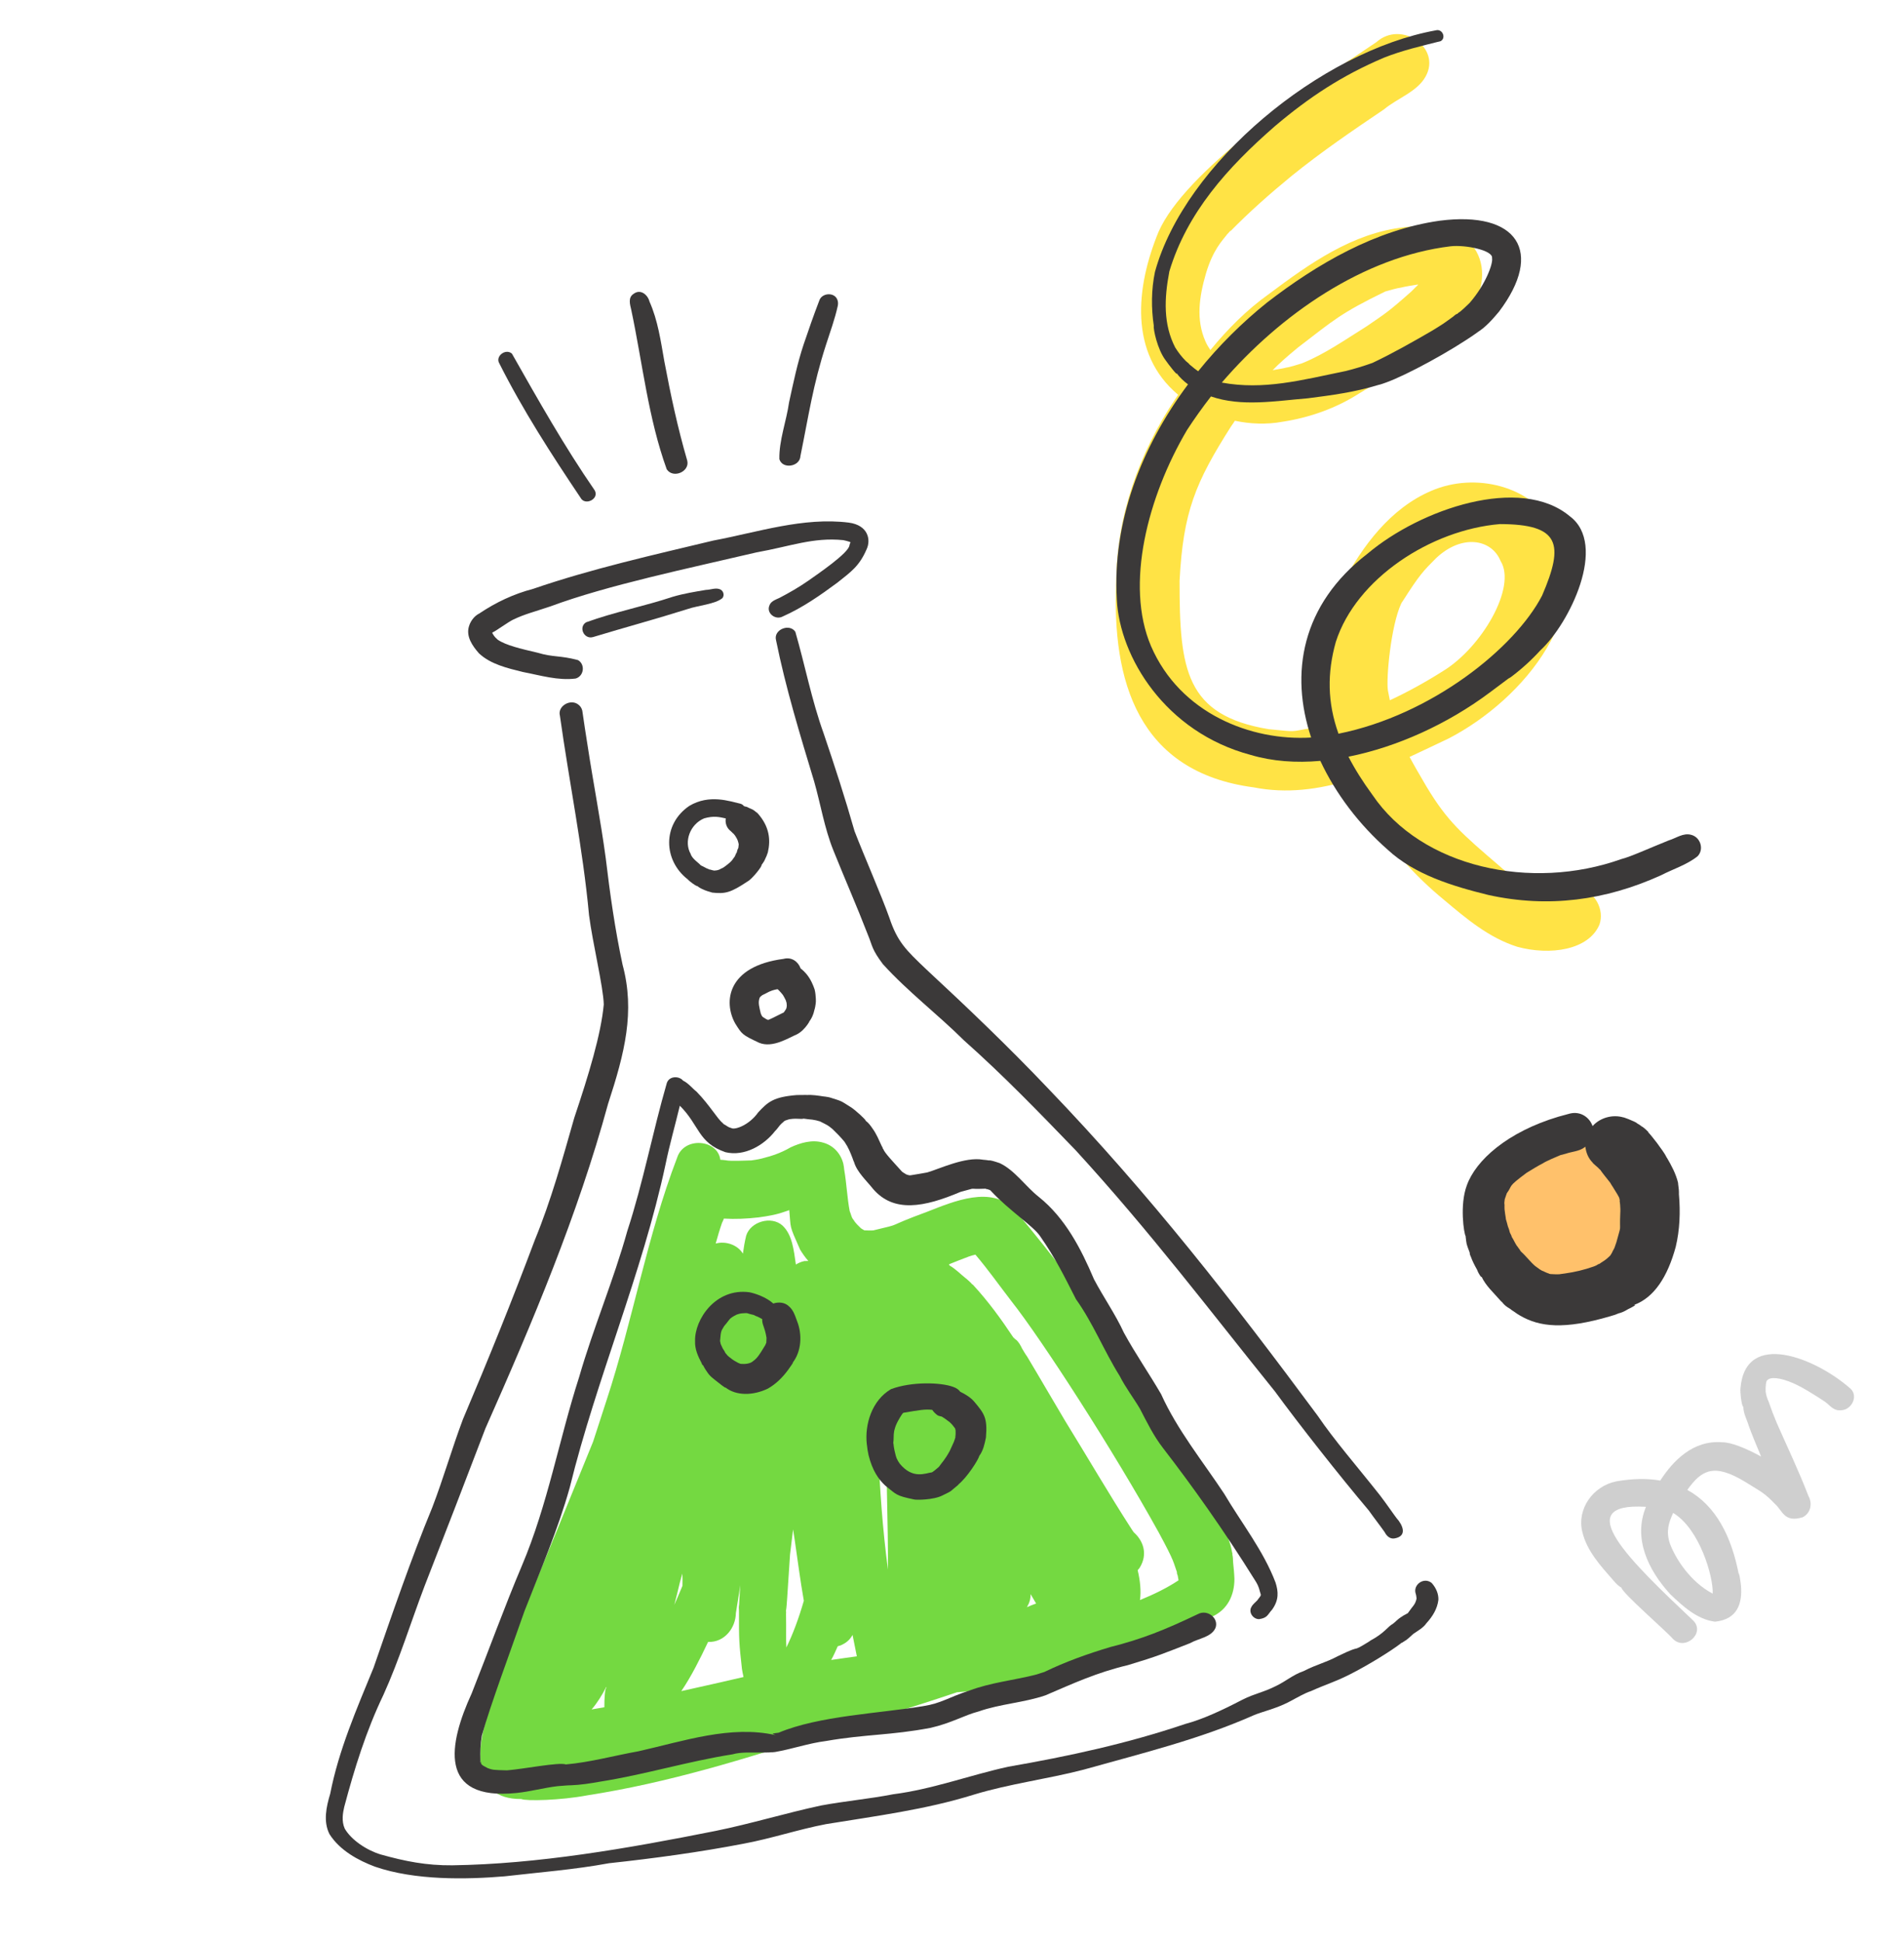 <svg width="255" height="260" viewBox="0 0 255 260" fill="none" xmlns="http://www.w3.org/2000/svg">
<g clip-path="url(#clip0_142_411)">
<path d="M247.849 185.929C243.196 181.805 233.781 178.001 233.101 185.831C233.028 186.278 233.239 188.28 233.486 188.36C233.476 189.225 233.985 190.11 234.221 190.921C234.528 191.796 235.206 193.453 235.863 195.006C233.877 193.907 231.838 193.089 230.696 193.097C226.732 192.756 224.043 195.611 222.358 198.219C220.634 197.924 218.722 197.941 216.517 198.318C213.309 198.943 211.19 202.05 211.906 205.045C212.505 207.635 214.377 209.649 216.097 211.615C216.405 211.979 216.741 212.336 217.164 212.566C217.19 213.207 223.267 218.473 224.044 219.407C225.668 221.071 228.399 218.665 226.802 216.995C218.389 209.036 210.036 201.091 220.444 201.739C218.705 205.921 220.697 210.172 223.705 213.445C225.334 215 227.276 216.81 229.688 217.115C232.707 216.801 233.38 214.659 233.16 212.228C233.129 211.83 232.792 209.776 232.904 210.937C231.92 205.683 229.78 201.545 225.979 199.471C227.904 196.783 229.558 195.854 233.751 198.408C236.002 199.799 236.342 199.913 237.751 201.382C238.747 202.268 238.961 203.891 241.425 203.134C242.536 202.593 242.755 201.251 242.196 200.269C240.926 196.965 239.394 193.771 237.966 190.528C237.354 189.046 237.471 189.316 236.813 187.494C236.807 187.468 236.78 187.474 236.78 187.474C236.64 187.101 236.534 186.747 236.476 186.355L236.471 186.329C236.452 185.983 236.466 185.657 236.507 185.324C236.517 185.241 236.533 185.184 236.544 185.101C236.57 184.96 236.613 184.897 236.629 184.839C236.7 184.77 236.776 184.726 236.846 184.657C237.505 184.27 239.097 184.62 240.836 185.504C242.41 186.29 245.101 188.123 244.431 187.678C245.046 188.135 245.543 188.835 246.368 188.815C247.958 188.896 248.933 186.957 247.849 185.929ZM229.376 213.357C226.436 211.82 224.413 208.735 223.633 206.616C223.102 204.981 223.503 203.815 224.084 202.555C227.64 204.684 229.491 211.149 229.376 213.357Z" fill="#CFCFCF"/>
<path d="M164.484 31.173C164.441 31.236 164.392 31.274 164.322 31.343C164.3 31.375 164.279 31.407 164.251 31.413C164.349 31.337 164.512 31.167 164.669 30.97C164.62 31.008 164.598 31.04 164.549 31.078C164.533 31.135 164.506 31.141 164.484 31.173Z" fill="#FFE345"/>
<path d="M211.532 118.837C210.464 118.533 209.411 118.684 208.441 119.086C208.196 119.14 207.819 119.25 207.459 119.302C207.257 119.293 206.918 119.313 206.568 119.282C206.147 119.186 205.72 119.065 205.32 118.937C204.487 118.527 203.696 118.055 202.928 117.55C202.356 117.163 201.807 116.745 201.258 116.327C201.186 116.262 201.12 116.223 201.043 116.132C195.759 111.608 193.895 110.024 191.063 105.338C190.1 103.69 189.369 102.449 188.782 101.339C190.573 100.514 192.305 99.675 194.014 98.868C204.155 93.619 214.162 81.393 208.143 70.536C205.168 65.073 197.57 63.16 191.671 65.724C186.181 68.063 182.443 73.17 179.813 78.114C177.942 82.999 177.185 88.394 177.545 93.543C177.646 94.653 177.856 95.738 178.121 96.812C177.259 97.055 176.453 97.287 175.662 97.46C172.606 97.998 173.862 97.991 169.893 97.624C158.787 95.755 157.966 89.684 157.977 77.77C158.46 68.528 160.087 64.613 164.889 57.062C165.062 56.809 165.24 56.581 165.386 56.333C167.455 56.767 169.619 56.857 171.763 56.466C175.442 55.9 178.995 54.633 182.1 52.63C186.3 50.143 190.46 47.476 194.064 44.231C194.874 43.622 195.578 42.793 196.223 42.086C200.411 37.984 199.426 28.958 188.083 30.428C181.155 31.171 175.323 35.337 169.97 39.344C166.954 41.49 164.405 44.072 162.103 46.868C161.849 46.493 161.622 46.112 161.45 45.718C160.15 42.798 160.613 39.704 161.509 36.624C162.441 33.454 163.732 32.173 164.311 31.426C164.219 31.527 164.235 31.47 164.517 31.192C164.631 31.059 164.745 30.927 164.864 30.82C164.821 30.883 164.778 30.946 164.735 31.01C167.327 28.364 170.128 25.889 173.012 23.53C176.944 20.347 181.147 17.483 185.355 14.644C187.141 13.146 189.812 12.289 190.934 10.237C193.085 6.368 187.665 2.655 184.321 5.655C174.094 12.458 158.709 22.984 155.162 31.04C152.124 38.419 151.162 47.308 157.787 52.857C157.679 53.016 157.549 53.206 157.441 53.364C152.464 60.765 149.554 69.247 149.493 77.938C148.917 91.054 152.341 103.371 167.918 105.416C172.312 106.282 176.646 105.706 180.904 104.392C181.68 105.973 182.527 107.485 183.423 108.958C185.997 113.378 189.413 117.208 193.426 120.502C196.373 122.98 199.397 125.549 203.209 126.758C207.589 127.951 212.774 127.215 214.218 123.771C214.898 121.789 213.64 119.452 211.532 118.837ZM173.837 46.524C178.684 42.817 179.497 41.965 185.54 39.019C185.568 39.013 185.595 39.007 185.595 39.007C186.08 38.873 187.1 38.568 187.629 38.505C188.169 38.359 189.359 38.179 189.801 38.108C189.856 38.096 189.888 38.116 189.943 38.104C189.921 38.136 189.872 38.173 189.851 38.205C189.71 38.344 189.471 38.558 189.216 38.83C189.146 38.899 189.075 38.969 189.005 39.038C185.824 41.867 185.431 42.034 183.023 43.695C180.206 45.447 177.461 47.398 174.361 48.646C173.745 48.835 172.677 49.178 172.229 49.223C171.88 49.326 171.105 49.443 170.445 49.561C171.307 48.671 172.36 47.739 173.837 46.524ZM185.88 92.437C185.628 90.768 186.292 83.777 187.647 80.838C187.706 80.717 187.765 80.596 187.857 80.495C190.11 76.955 190.625 76.437 192.312 74.746C195.79 71.447 199.778 72.16 200.969 75.105C203.17 78.609 198.405 86.718 193.259 89.844C190.85 91.371 188.45 92.68 186.141 93.754C186.051 93.343 185.982 92.9 185.88 92.437Z" fill="#FFE345"/>
<path d="M226.506 111.771C225.438 111.467 224.487 112.215 223.495 112.514C220.945 113.533 218.348 114.724 217.126 115.02C205.115 119.305 190.416 116.179 183.809 106.421C182.501 104.634 181.445 102.953 180.597 101.307C187.116 100.007 193.874 96.931 199.499 92.73C200.336 92.114 201.167 91.473 202.004 90.858C202.129 90.777 202.232 90.727 202.357 90.646C203.781 89.578 205.116 88.368 206.314 87.053C210.146 83.543 215.389 72.93 210.23 69.107C203.611 63.583 190.258 68.137 183.166 74.116C174.239 80.984 172.75 90.205 175.6 98.741C167.588 99.236 158.053 95.539 154.145 86.482C150.653 78.276 153.719 66.472 158.97 57.583C159.953 56.073 161.024 54.571 162.182 53.076C166.269 54.495 170.863 53.673 175.133 53.327C178.305 52.926 181.498 52.493 184.551 51.552C184.933 51.468 185.303 51.332 185.674 51.197C188.35 50.231 194.309 47.034 197.869 44.499L197.842 44.505C199.001 43.792 199.911 42.73 200.75 41.737C206.843 33.686 203.235 28.201 192.808 29.551C184.212 30.768 176.383 35.346 169.684 40.512C166.305 43.222 163.187 46.334 160.469 49.707C160.128 49.459 159.82 49.23 159.501 48.95C159.43 48.885 159.364 48.845 159.293 48.78C159.281 48.729 159.171 48.618 158.825 48.344C158.236 47.746 157.833 47.215 157.396 46.529C155.8 43.431 155.906 40.012 156.611 36.327C158.957 28.535 164.316 22.478 170.799 16.848C175.284 13.059 179.672 10.127 185.375 7.713C187.821 6.744 190.406 6.149 192.953 5.508C193.715 5.071 193.181 3.814 192.292 4.063C176.894 6.857 158.684 21.831 154.682 36.401C154.181 38.801 154.177 41.255 154.528 43.63C154.438 44 154.988 46.762 156.114 48.24C156.412 48.686 157.769 50.436 157.58 49.965C157.989 50.522 158.528 51.023 159.11 51.461C152.791 59.912 148.969 69.969 149.575 80.265C149.943 87.918 156.028 98.033 167.536 101.08C170.411 101.93 173.549 102.156 176.831 101.866C178.885 106.264 182.024 110.398 185.852 113.76C189.445 117.093 194.532 118.642 199.338 119.822C207.361 121.587 215.025 120.548 222.437 117.193C224.053 116.353 225.956 115.773 227.363 114.628C228.246 113.706 227.748 112.091 226.506 111.771ZM194.276 32.974C196.285 32.748 200.001 33.52 199.828 34.555C199.987 35.275 198.975 38.085 196.829 40.551C196.618 40.759 195.63 41.731 195.32 41.88C195.271 41.918 195.228 41.981 195.179 42.019C195.119 42.005 194.939 42.099 194.63 42.382C193.027 43.543 193.423 43.267 191.813 44.268C189.202 45.786 186.558 47.284 183.813 48.588C182.62 49.012 181.415 49.385 180.193 49.681C174.258 50.905 169.235 52.252 163.633 51.221C171.488 42.082 182.632 34.376 194.276 32.974ZM178.904 85.941C181.617 77.475 191.617 70.937 200.884 70.165C208.894 70.182 209.525 72.792 206.533 79.729C202.902 86.753 191.724 95.733 179.263 98.231C177.773 94.059 177.733 90.106 178.904 85.941Z" fill="#3B3939"/>
<path d="M165.072 208.313C164.882 206.279 163.814 204.412 162.953 202.58C154.421 186.671 146.541 174.633 135.819 161.9C132.774 158.716 127.801 160.807 124.222 162.214C118.059 164.486 121.342 163.683 116.94 164.732C116.541 164.739 116.143 164.746 115.765 164.721C115.606 164.648 115.469 164.544 115.304 164.445C115.156 164.289 114.974 164.114 114.793 163.938C114.682 163.827 114.6 163.711 114.484 163.575C114.44 163.503 114.395 163.432 114.313 163.316C114.004 162.953 114.035 162.703 113.796 162.136C113.454 160.325 113.386 158.453 113.066 156.61C113.037 156.347 113.008 156.084 112.951 155.827C112.63 154.496 111.666 153.361 110.237 152.975C108.769 152.543 107.237 152.988 105.886 153.608C105.228 153.995 104.526 154.312 103.812 154.576C103.387 154.724 102.825 154.901 102.498 154.973C101.882 155.163 101.276 155.269 100.638 155.355C100.583 155.367 100.556 155.373 100.496 155.36C99.955 155.371 97.835 155.487 97.173 155.336C96.938 155.307 96.703 155.278 96.473 155.274C96.125 152.521 91.609 152.14 90.69 154.983C86.638 165.549 84.759 176.769 81.227 187.49C80.628 189.319 80.035 191.174 79.437 193.004C78.417 195.519 77.392 198.008 76.373 200.523C74.022 206.349 71.579 212.141 69.229 217.967C68.083 221.857 66.57 225.639 65.331 229.496C63.883 233.965 62.951 240.907 69.802 240.855C70.438 241.146 75.076 241.043 78.645 240.365C89.429 238.694 99.847 235.486 110.171 232.111C116.201 230.407 122.204 228.575 128.166 226.563C128.614 226.518 129.068 226.499 129.515 226.455C143.275 223.752 153.17 222.195 162.236 216.482C164.459 215.535 165.323 213.486 165.324 211.41C165.302 210.66 165.226 209.923 165.149 209.185C165.146 208.781 165.116 208.384 165.026 207.973C165.034 207.62 165.058 207.992 165.072 208.313ZM155.164 205.129C157.374 209.197 157.133 209.143 157.63 210.489C157.608 210.52 157.615 210.681 157.731 210.951C157.777 211.157 157.795 211.369 157.84 211.574C156.393 212.539 154.668 213.404 152.674 214.22C152.84 213.024 152.71 211.652 152.366 210.218C152.458 210.117 152.55 210.016 152.637 209.889C153.776 208.048 153.096 206.258 151.853 205.157C151.809 205.086 151.693 204.949 151.56 204.736C148.482 199.969 145.626 195.046 142.651 190.23C140.93 187.348 139.264 184.453 137.549 181.597C137.306 181.273 137.112 180.911 136.891 180.555C136.68 180.117 136.437 179.658 136.052 179.339C136.052 179.339 136.052 179.339 136.025 179.345C135.914 179.234 135.81 179.149 135.7 179.039C134.075 176.594 132.353 174.224 130.326 172.028C130.255 171.963 130.189 171.924 130.123 171.884C130.117 171.859 130.117 171.859 130.112 171.833C129.891 171.612 129.677 171.417 129.429 171.202C129.397 171.182 129.358 171.136 129.292 171.097C128.671 170.614 127.999 169.899 127.149 169.413C127.137 169.361 127.126 169.31 127.115 169.258C128.008 168.9 128.902 168.542 129.801 168.209C130.013 168.136 130.308 168.044 130.635 167.972C132.333 169.97 133.829 172.093 135.429 174.167C139.549 179.378 149.139 194.247 155.164 205.129ZM91.051 211.874C91.162 211.472 91.274 211.07 91.386 210.668C91.412 211.175 91.421 211.738 91.403 212.308C91.049 213.168 90.668 214.033 90.308 214.867C90.573 213.865 90.812 212.869 91.051 211.874ZM105.272 216.076C105.302 215.827 105.28 215.724 105.253 215.73C105.358 215.168 105.37 214.572 105.42 214.022C105.559 212.051 105.67 210.087 105.808 208.116C105.937 207.01 106.087 205.872 106.215 204.765C106.284 205.208 106.359 205.677 106.427 206.12C106.83 208.861 107.173 211.589 107.657 214.312C106.975 216.671 106.204 218.754 105.316 220.567C105.247 219.477 105.31 218.331 105.272 216.076ZM94.83 219.828C94.858 219.822 94.858 219.822 94.83 219.828C97.076 219.9 98.526 217.91 98.555 215.963C98.645 215.458 98.665 215.292 98.989 213.254C99.025 212.896 99.093 212.557 99.134 212.225C99.097 213.095 99.027 213.946 98.99 214.817C98.937 215.098 98.939 215.367 98.968 215.63C98.954 219.594 98.99 220.018 99.365 223.412C99.411 223.752 99.496 224.137 99.58 224.523C96.968 225.125 94.109 225.78 91.245 226.41C92.564 224.476 93.717 222.175 94.83 219.828ZM112.199 220.4C112.444 220.346 112.684 220.266 112.885 220.141C113.479 219.849 113.896 219.407 114.182 218.886C114.364 219.843 114.573 220.794 114.755 221.751C113.674 221.908 112.506 222.057 111.316 222.238C111.667 221.622 111.93 220.998 112.199 220.4ZM117.603 193.745C117.683 192.03 117.763 190.314 117.81 188.579C118.109 189.025 118.38 189.478 118.656 189.956C118.688 190.488 118.692 191.026 118.701 191.59C118.639 197.155 118.962 203.956 118.92 210.136C118.197 204.636 117.818 199.276 117.603 193.745ZM81.198 225.844C81.21 225.896 81.194 225.953 81.205 226.005C81.025 225.963 80.932 227.493 80.94 228.569C80.362 228.669 79.783 228.77 79.232 228.864C79.985 227.998 80.638 226.938 81.198 225.844ZM137.67 214.906C137.939 214.442 138.029 213.937 138.03 213.425C138.251 213.781 138.451 214.168 138.672 214.524C138.716 214.595 138.728 214.646 138.766 214.691C138.684 214.709 138.608 214.753 138.526 214.771C138.183 214.901 137.84 215.03 137.53 215.179C137.594 215.084 137.632 214.995 137.67 214.906ZM101.601 162.986C104.298 162.635 105.141 162.18 105.387 162.126C105.496 162.102 105.599 162.052 105.703 162.003C105.957 164.588 105.623 163.853 107.151 167.289C107.467 167.813 107.842 168.35 108.261 168.824C108.092 168.834 107.917 168.819 107.72 168.835C107.284 168.931 106.919 169.092 106.592 169.299C106.31 167.367 106.109 165.282 104.783 164.064C103.293 162.748 100.523 163.546 99.936 165.427C99.74 166.225 99.604 167.036 99.495 167.842C98.809 166.672 97.198 166.11 95.851 166.487C96.107 165.568 96.384 164.618 96.7 163.713C96.721 163.682 96.737 163.624 96.759 163.593C96.84 163.44 96.893 163.293 96.947 163.147C98.483 163.24 100.04 163.167 101.601 162.986Z" fill="#74D941"/>
<path d="M113.683 69.969C107.596 69.206 101.497 71.248 95.538 72.37C87.444 74.312 79.267 76.137 71.397 78.838C68.802 79.517 66.444 80.628 64.225 82.113C64.356 82.058 64.52 82.022 64.623 81.972C63.729 82.196 63.052 83.018 62.807 83.854C62.391 85.212 63.269 86.474 64.145 87.467C65.697 88.931 67.957 89.458 70.043 89.97C72.341 90.407 74.734 91.148 77.097 90.843C78.226 90.514 78.395 88.941 77.413 88.376C74.982 87.725 74.104 88.025 71.99 87.385C69.73 86.858 67.77 86.4 66.661 85.647C66.364 85.335 66.288 85.379 65.917 84.733C65.939 84.701 65.987 84.663 66.036 84.626C66.157 84.653 68.081 83.26 68.729 82.956C70.308 82.204 71.399 81.964 73.715 81.185C81.355 78.346 92.157 76.105 101.347 73.948C105.833 73.151 108.905 71.909 112.941 72.315C113.242 72.383 113.543 72.452 113.822 72.552C113.855 72.572 113.861 72.597 113.888 72.591C113.888 72.591 113.888 72.591 113.894 72.617C113.899 72.643 113.905 72.669 113.878 72.675C113.872 72.649 113.899 72.643 113.894 72.617C113.878 72.675 113.862 72.732 113.846 72.79C113.903 72.4 113.868 72.758 113.771 72.968C113.767 73.993 109.358 76.957 108.271 77.735C107.032 78.6 105.737 79.343 104.403 80.041C103.886 80.289 103.215 80.49 103.034 81.096C102.626 82.102 103.868 83.069 104.837 82.532C107.494 81.355 109.848 79.705 112.136 78.016C113.961 76.564 115.081 75.805 116.048 73.572C116.678 72.274 116.275 70.315 113.683 69.969Z" fill="#3B3939"/>
<path d="M96.494 78.924C95.885 78.626 95.189 78.968 94.533 78.978C93.043 79.225 91.553 79.471 90.103 79.898C86.293 81.167 82.261 81.946 78.501 83.312C77.44 83.95 78.207 85.614 79.395 85.299C83.631 84.016 87.923 82.857 92.148 81.523C93.423 81.081 95.809 80.88 96.749 80.08C97.041 79.72 96.916 79.154 96.494 78.924Z" fill="#3B3939"/>
<path d="M187.032 203.24C186.674 202.78 185.619 201.233 184.819 200.197C181.846 196.431 178.71 192.836 176.467 189.529C165.17 174.309 154.142 160.053 140.311 145.659C135.101 140.176 129.598 134.918 124.031 129.756C121.318 127.173 120.195 126.099 119.117 122.887C118.063 119.912 115.712 114.554 114.447 111.275C113.191 106.862 111.776 102.511 110.313 98.198C108.706 93.754 107.819 89.072 106.519 84.588C105.745 83.41 103.566 84.294 103.931 85.696C105.23 92.12 107.15 98.381 109.038 104.623C109.913 107.691 110.412 110.869 111.608 113.84C113.128 117.629 114.784 121.387 116.249 125.188C116.85 126.619 116.716 127.053 118.25 129.087C121.572 132.749 125.589 135.8 129.101 139.286C134.359 143.95 139.21 148.974 144.06 153.997C154.146 165.01 161.905 175.323 170.75 186.286C173.979 190.696 179.379 197.566 183.32 202.224C184.11 203.344 184.981 204.446 185.445 205.125C185.695 205.609 186.141 206.077 186.774 205.965C188.536 205.658 187.864 204.162 187.032 203.24Z" fill="#3B3939"/>
<path d="M191.746 211.932C190.702 211.083 189.223 212.163 189.598 213.347C189.665 213.521 189.706 213.836 189.718 214.022C189.533 214.871 189.239 214.962 188.568 215.945C188.568 215.945 188.568 215.945 188.645 215.902C188.547 215.977 188.443 216.027 188.345 216.102C188.596 215.939 188.367 216.07 188.215 216.158C187.981 216.263 187.785 216.414 187.584 216.539C187.181 216.789 186.889 217.15 186.519 217.42C185.926 217.712 185.392 218.665 183.547 219.637C183.4 219.75 183.101 219.95 183.4 219.75C183.297 219.8 183.226 219.869 183.123 219.919C182.666 220.181 182.22 220.495 181.746 220.68C180.846 220.878 180.008 221.358 179.175 221.73C177.406 222.658 176.565 222.735 174.556 223.743C173.199 224.203 172.146 225.136 170.85 225.744C169.124 226.609 168.142 226.69 166.389 227.561C163.618 229.006 161.048 230.191 158.725 230.81C151.007 233.423 143.064 235.143 135.021 236.535C129.866 237.669 124.875 239.548 119.618 240.22C116.41 240.844 113.155 241.129 109.969 241.722C105.217 242.74 100.583 244.164 95.847 245.124C83.904 247.509 71.975 249.567 60.573 249.73C57.12 249.762 54.281 249.201 50.99 248.281C49.123 247.721 47.047 246.345 46.167 244.814C45.711 243.782 45.927 242.684 46.102 241.918C47.463 236.795 49.037 231.732 51.351 226.912C53.507 222.152 55.017 217.185 56.866 212.332C59.611 205.314 62.324 198.277 65.01 191.245C71.319 177.03 77.371 162.682 81.441 147.774C83.664 140.979 85.076 135.44 83.38 129.157C82.367 124.421 81.692 119.665 81.121 114.859C80.439 109.808 79.457 104.823 78.688 99.764C78.436 98.229 78.212 96.689 77.987 95.148C77.902 94.763 77.659 94.439 77.33 94.242C76.271 93.585 74.661 94.586 74.987 95.808C76.233 104.723 78.057 113.539 78.889 122.518C79.364 126.241 80.807 132.148 80.862 134.481C80.487 138.498 78.86 143.841 76.909 149.66C75.343 155.152 73.816 160.689 71.637 165.992C68.609 174.069 65.368 182.085 61.996 190.022C60.517 193.958 59.388 197.926 57.897 201.811C54.988 208.864 52.538 216.059 50.035 223.267C47.764 228.805 45.368 234.291 44.225 240.148C43.698 241.908 43.269 243.861 44.129 245.559C45.528 247.757 47.99 249.075 50.204 249.909C55.589 251.769 62.451 251.635 67.589 251.205C72.246 250.666 76.942 250.307 81.558 249.453C87.591 248.8 93.618 247.986 99.543 246.845C103.281 246.157 106.9 244.93 110.632 244.217C117.284 243.131 123.988 242.277 130.437 240.265C135.234 238.806 140.246 238.189 145.088 236.935C153.087 234.69 160.609 232.874 167.983 229.609C169.11 229.145 170.856 228.761 172.527 227.908C173.784 227.255 174.638 226.717 175.598 226.398C177.574 225.505 178.633 225.245 180.669 224.231C183.347 222.888 186.409 220.948 187.533 220.08C187.821 219.829 187.691 220.019 187.985 219.793C188.496 219.518 188.865 219.114 189.272 218.755C189.892 218.322 190.61 217.948 191.043 217.314C191.872 216.404 192.504 215.376 192.642 214.187C192.675 213.425 192.352 212.607 191.746 211.932Z" fill="#3B3939"/>
<path d="M64.472 235.992C64.467 235.965 64.433 235.946 64.433 235.946C64.439 235.972 64.467 235.965 64.472 235.992Z" fill="#3B3939"/>
<path d="M66.1 236.765C66.248 236.786 66.275 236.78 66.1 236.765V236.765Z" fill="#3B3939"/>
<path d="M106.076 149.659C105.77 149.699 105.879 149.675 106.076 149.659V149.659Z" fill="#3B3939"/>
<path d="M170.83 211.87C169.203 207.593 166.28 203.924 163.956 199.988C161.044 195.589 157.675 191.453 155.503 186.648C153.892 183.877 152.053 181.236 150.519 178.42C149.369 175.924 147.79 173.685 146.516 171.27C144.797 167.228 142.685 163.085 139.112 160.233C137.348 158.842 135.895 156.655 133.888 155.722C133.083 155.441 132.568 155.312 132.465 155.362C132.197 155.313 131.935 155.29 131.672 155.267C129.259 154.827 125.797 156.505 124.183 156.968C123.828 157.046 122.502 157.257 121.978 157.345C121.923 157.357 121.836 157.349 121.809 157.355C121.568 157.3 121.447 157.273 121.382 157.233C121.118 157.076 120.953 156.977 120.816 156.873C119.643 155.568 118.459 154.346 118.286 153.818C118.247 153.773 118.214 153.753 118.208 153.727C118.23 153.696 118.213 153.619 118.086 153.431C117.709 152.625 117.386 151.806 116.856 151.088C116.602 150.712 116.315 150.317 115.941 150.049C116 149.928 114.537 148.606 114.005 148.265C112.478 147.307 112.89 147.486 111.137 146.929C110.956 146.888 110.776 146.846 110.601 146.831C110.541 146.817 110.48 146.804 110.366 146.802C109.567 146.681 108.796 146.554 107.976 146.6L108.004 146.594C107.578 146.607 107.146 146.594 106.72 146.607C103.602 146.861 102.858 147.51 101.541 148.932C100.319 150.656 98.427 151.287 97.972 151.037C97.391 150.868 97.522 150.812 96.809 150.43C96.557 150.324 96.557 150.324 96.776 150.411C97.001 150.523 96.869 150.444 96.792 150.353C96.067 149.785 95.07 147.983 93.297 146.163C92.709 145.7 92.185 145.007 91.483 144.676C90.937 144.015 89.599 144.039 89.3 145.021C87.398 151.584 86.152 158.272 84.015 164.805C82.179 171.408 79.461 177.772 77.564 184.361C74.862 192.744 73.368 201.426 69.904 209.599C67.515 215.245 65.437 221.011 63.174 226.71C60.082 233.453 58.57 241.143 69.195 240.045C71.04 239.855 72.845 239.35 74.685 239.134C74.969 239.126 76.17 238.996 76.433 239.019C77.766 238.969 79.064 238.764 80.358 238.533C86.356 237.591 92.14 235.807 98.11 234.871C99.212 234.548 100.606 234.646 102.119 234.636C102.485 234.61 102.922 234.648 103.31 234.59C103.37 234.604 103.539 234.593 103.818 234.559C106.104 234.164 108.306 233.383 110.615 233.091C115.93 232.165 119.259 232.349 124.639 231.327C127.443 230.683 129.129 229.639 131.076 229.13C133.97 228.116 137.083 227.97 140.01 226.976C143.773 225.367 146.834 223.939 151.072 222.926C155.122 221.712 155.847 221.364 159.377 219.994C160.52 219.339 162.234 219.204 162.788 217.951C163.276 216.658 161.715 215.411 160.436 216.097C155.933 218.246 152.909 219.45 148.683 220.514C145.651 221.423 142.681 222.481 139.839 223.861C139.812 223.867 139.785 223.873 139.757 223.879C139.354 223.994 138.962 224.161 138.553 224.251C135.651 224.97 132.659 225.278 129.858 226.325C127.002 227.25 126.063 228.049 123.629 228.423C117.697 229.405 109.7 229.708 104.28 231.978C103.308 232.111 103.297 232.06 103.894 232.306C97.846 230.941 91.601 233.096 85.496 234.466C82.25 235.045 79.071 235.933 75.789 236.224C74.831 235.895 70.15 236.844 67.9 237.016C67.468 237.003 66.178 236.99 65.811 236.882C65.932 236.909 66.019 236.917 66.079 236.931C65.932 236.909 65.631 236.841 65.505 236.788C65.154 236.622 65.489 236.845 65.285 236.701C64.995 236.55 64.605 236.339 64.633 236.333C64.567 236.293 64.522 236.222 64.484 236.177C64.567 236.293 64.545 236.325 64.445 236.131C64.417 236.003 64.389 235.874 64.361 235.746C64.383 235.849 64.373 235.932 64.351 235.964C64.324 235.97 64.34 235.912 64.344 235.669L64.338 235.643C64.297 234.547 64.344 233.459 64.532 232.366C65.634 228.405 68.42 220.92 70.245 215.695C72.384 210.212 74.716 204.822 76.302 199.164C79.893 184.549 85.997 170.568 89.14 155.863C89.677 153.239 90.423 150.649 91.049 148.032C93.724 150.705 93.451 152.975 97.165 154.26C99.7 154.861 102.311 153.343 103.805 151.425C103.995 151.248 104.238 150.925 104.438 150.666C104.558 150.559 104.644 150.432 104.764 150.325C104.65 150.457 104.677 150.451 104.791 150.319C104.959 150.174 105.128 150.029 105.257 149.839C104.987 150.168 105.003 150.11 105.182 150.017C105.34 149.955 105.765 149.808 105.968 149.817C105.16 149.914 105.88 149.81 106.246 149.783C106.164 149.801 106.137 149.807 106.077 149.793C106.219 149.789 106.415 149.773 106.53 149.774C107.077 149.789 107.629 149.829 107.584 149.758C108 149.828 108.613 149.882 108.788 149.898C109.143 149.954 109.471 150.017 109.811 150.131C110.842 150.658 110.831 150.607 111.496 151.161C112.041 151.688 112.591 152.241 113.06 152.812C113.066 152.837 113.104 152.883 113.143 152.928C113.607 153.608 113.913 154.349 114.192 155.096C114.275 155.347 114.342 155.521 114.387 155.592C114.762 156.911 116.121 158.148 116.915 159.159C119.688 162.403 123.753 161.644 128.644 159.571C128.993 159.467 129.724 159.279 130.182 159.152C130.209 159.146 130.242 159.165 130.269 159.159C130.242 159.165 130.242 159.165 130.215 159.171C130.242 159.165 130.269 159.159 130.324 159.147C130.646 159.184 131.444 159.17 132.067 159.141C132.039 159.147 132.039 159.147 132.045 159.173C132.072 159.167 132.133 159.181 132.22 159.188C132.1 159.161 132.072 159.167 132.045 159.173C132.051 159.199 132.111 159.212 132.253 159.208C132.319 159.247 132.439 159.275 132.532 159.308C132.593 159.322 132.626 159.342 132.631 159.367C132.664 159.387 132.664 159.387 132.703 159.433C135.176 162.096 138.437 164.181 139.299 165.5C141.386 168.491 142.491 170.781 144.098 173.931C146.412 177.168 147.854 180.866 149.966 184.228C150.732 185.758 151.807 187.138 152.676 188.618C153.618 190.432 154.506 192.257 155.78 193.891C159.703 198.984 163.788 204.687 168.118 211.631C168.682 212.504 168.674 212.991 168.892 213.59C168.886 213.564 168.875 213.513 168.842 213.493C168.843 213.628 168.854 213.679 168.843 213.628C168.778 213.723 168.713 213.818 168.648 213.913C168.556 214.014 168.491 214.109 168.405 214.236C168.128 214.539 167.78 214.777 167.603 215.14C167.182 215.825 167.79 216.77 168.62 216.776C169.783 216.601 169.747 216.177 170.37 215.501C171.311 214.19 171.21 213.08 170.83 211.87Z" fill="#3B3939"/>
<path d="M106.875 177.213C106.552 176.395 106.337 175.418 105.612 174.85C105.072 174.349 104.258 174.286 103.566 174.519C102.636 173.672 101.151 173.163 100.374 173.011C95.835 172.392 93.003 176.68 93.09 179.545C93.038 180.607 93.482 181.587 93.97 182.504C94.054 182.755 94.092 182.801 94.135 182.737C94.341 183.15 94.6 183.551 94.678 183.642C95.07 184.256 95.405 184.479 96.51 185.341C96.647 185.446 96.856 185.615 97.02 185.714C97.158 185.818 97.185 185.812 97.141 185.741C98.565 186.883 100.821 186.872 102.814 185.922C103.935 185.298 104.846 184.37 105.571 183.375C105.809 183.026 106.69 181.835 105.916 182.733C107.255 181.28 107.478 179.048 106.875 177.213ZM101.406 181.731C101.379 181.737 101.379 181.737 101.384 181.763C101.335 181.8 101.292 181.864 101.243 181.901C101.151 182.003 101.032 182.11 100.907 182.191C100.533 182.57 99.834 182.643 99.281 182.602C99.221 182.589 99.194 182.595 99.134 182.581C99.134 182.581 99.101 182.561 98.942 182.489C98.915 182.495 98.915 182.495 98.882 182.475C97.944 181.98 98.014 181.911 97.679 181.688C97.646 181.669 97.646 181.669 97.646 181.669C97.542 181.584 97.465 181.493 97.36 181.408C97.36 181.408 97.355 181.382 97.327 181.388C97.465 181.493 97.305 181.286 97.239 181.246C97.2 181.201 97.156 181.13 97.118 181.084C97.1 181.007 97.006 180.839 96.796 180.535C96.697 180.341 96.624 180.142 96.524 179.948C96.496 179.82 96.468 179.691 96.44 179.563C96.44 179.563 96.44 179.563 96.434 179.537C96.548 177.976 96.648 178.169 96.993 177.527C97.838 176.56 97.554 176.569 98.659 176.002C99.221 175.825 99.139 175.843 99.958 175.797C100.236 175.763 100.236 175.763 99.931 175.803C100.018 175.811 100.226 175.846 100.018 175.811C99.919 175.752 100.571 175.986 100.927 176.042C101.092 176.141 101.311 176.227 101.497 176.294C101.689 176.387 101.886 176.505 102.078 176.598C102.063 177.436 102.397 177.525 102.66 179.111C102.65 179.328 102.641 179.546 102.632 179.764C102.632 179.764 102.637 179.789 102.61 179.795C102.573 179.884 102.535 179.974 102.519 180.031C102.481 180.12 102.417 180.215 102.373 180.279C102.314 180.399 101.639 181.491 101.406 181.731Z" fill="#3B3939"/>
<path d="M130.474 187.653C130.011 187.108 129.314 186.669 128.612 186.338C128.408 186.059 128.101 185.831 127.668 185.683C126.046 185.07 122.127 184.935 119.327 185.982C116.77 187.487 115.788 190.695 116.092 193.377C116.097 193.402 116.103 193.428 116.103 193.428C116.15 193.903 116.219 194.346 116.321 194.808C116.833 196.879 117.667 198.07 118.564 198.896C120.086 200.098 119.945 200.236 122.403 200.747C122.622 200.833 125.053 200.838 126.256 200.196C127.65 199.512 127.062 199.83 128.42 198.723C128.392 198.729 128.344 198.766 128.316 198.772C129.511 197.836 131.04 195.425 131.156 194.914C131.687 194.204 131.882 193.272 132.045 192.455C132.266 189.819 131.83 189.268 130.474 187.653ZM127.942 192.522C127.953 192.439 127.969 192.381 127.969 192.381C127.985 192.324 127.777 193.07 127.61 193.35C127.588 193.381 127.594 193.407 127.572 193.439C127.475 193.649 127.282 194.068 127.185 194.278C126.533 195.473 126.169 195.768 125.758 196.371C125.66 196.446 125.259 196.831 124.834 197.113C123.917 197.234 122.246 198.086 120.487 195.94C120.322 195.707 120.183 195.468 120.067 195.197L120.061 195.172C120.055 195.146 120.038 195.069 119.983 194.946C119.842 194.438 119.729 193.924 119.671 193.398C119.676 193.289 119.664 193.238 119.631 193.218C119.72 192.713 119.651 192.136 119.745 191.657C119.761 191.599 119.756 191.574 119.772 191.516C119.804 191.401 119.836 191.287 119.868 191.172C119.958 190.802 120.346 190.096 119.947 190.885C120.254 190.197 120.821 189.264 120.946 189.183C120.973 189.177 120.973 189.177 120.967 189.151L120.995 189.145C123.172 188.774 123.887 188.644 124.855 188.754C125.026 189.013 125.246 189.234 125.488 189.424C125.598 189.534 125.872 189.609 126.08 189.644C126.113 189.663 126.113 189.663 126.14 189.657C126.277 189.762 126.442 189.86 126.579 189.965C126.337 189.776 126.233 189.691 126.233 189.691C126.233 189.691 126.914 190.188 127.189 190.397C127.195 190.423 127.222 190.417 127.228 190.442C127.475 190.657 127.674 190.91 127.878 191.189C127.883 191.214 127.883 191.214 127.916 191.234C127.933 191.311 127.956 191.414 127.979 191.517C127.991 191.703 127.994 192.106 127.941 192.387C127.978 192.164 127.989 192.215 127.941 192.387C127.974 192.407 127.958 192.464 127.942 192.522Z" fill="#3B3939"/>
<path d="M101.485 108.898C101.381 108.813 101.271 108.702 101.172 108.643C101.211 108.689 101.276 108.728 101.348 108.793C101.106 108.604 100.886 108.383 100.579 108.289C100.639 108.302 100.672 108.322 100.738 108.361C100.678 108.348 100.639 108.302 100.579 108.289C100.579 108.289 100.579 108.289 100.546 108.269C100.387 108.196 100.201 108.129 100.036 108.031C99.976 108.017 99.883 107.984 99.823 107.97C99.949 108.023 100.009 108.037 100.069 108.05C99.976 108.017 99.823 107.97 99.642 107.929C99.521 107.767 99.351 107.643 99.11 107.588C97.758 107.292 95.019 106.278 92.315 107.896C88.683 110.366 88.828 115.185 92.103 117.725C92.213 117.836 92.324 117.946 92.461 118.051C92.631 118.175 92.631 118.175 92.461 118.051C92.807 118.325 93.345 118.692 93.356 118.609C94.158 119.268 95.553 119.5 95.324 119.496C97.112 119.696 97.821 119.54 100.116 118.011C100.758 117.681 102.16 115.864 101.979 115.823C102.114 115.658 102.217 115.474 102.325 115.315C102.331 115.341 102.331 115.341 102.303 115.347L102.325 115.315C102.449 115.1 102.503 114.953 102.443 115.074C102.605 114.769 102.734 114.444 102.835 114.125C103.233 112.421 103.045 110.657 101.485 108.898ZM98.785 112.483C98.852 112.657 98.892 112.837 98.926 112.991C98.931 113.017 98.931 113.017 98.937 113.042C98.915 113.074 98.928 113.26 98.891 113.484C98.869 113.515 98.875 113.541 98.859 113.599C98.848 113.547 98.735 113.814 98.666 114.153C98.639 114.159 98.553 114.286 98.408 114.668C98.11 115.003 98.231 115.165 97.074 116.012C96.976 116.088 96.851 116.169 96.748 116.219C96.693 116.231 96.513 116.324 96.361 116.412C96.279 116.43 96.23 116.467 96.176 116.479C96.094 116.497 96.039 116.509 95.957 116.527C95.87 116.52 95.788 116.538 95.734 116.55C95.794 116.563 95.854 116.577 95.794 116.563C95.767 116.569 95.734 116.55 95.706 116.556C95.559 116.534 95.411 116.513 95.263 116.491C95.351 116.499 95.592 116.554 95.378 116.493C95.285 116.46 95.165 116.432 95.044 116.405L95.017 116.411C94.99 116.417 94.99 116.417 94.957 116.397L94.924 116.377C94.951 116.371 94.951 116.371 94.984 116.391C94.891 116.358 94.792 116.299 94.672 116.271C94.348 116.1 93.959 115.889 93.997 115.935C94.09 115.968 94.096 115.994 93.997 115.935C93.959 115.889 93.898 115.875 93.832 115.836C93.628 115.558 92.668 114.96 92.499 114.324C91.569 112.696 92.399 110.357 94.311 109.56C95.576 109.2 96.358 109.379 97.201 109.571C97.107 110.184 97.303 110.815 97.825 111.239C97.787 111.193 97.787 111.193 97.825 111.239C97.924 111.298 98.001 111.389 98.1 111.448C97.996 111.363 97.897 111.304 97.858 111.259C97.897 111.304 97.968 111.369 98.079 111.48C98.216 111.584 98.365 111.74 98.453 111.882C98.591 112.121 98.73 112.36 98.917 112.562C98.63 112.167 98.574 112.044 98.785 112.483Z" fill="#3B3939"/>
<path d="M95.679 116.562C95.564 116.56 95.624 116.574 95.679 116.562V116.562Z" fill="#3B3939"/>
<path d="M97.798 111.245C97.798 111.245 97.798 111.245 97.831 111.265C97.825 111.239 97.825 111.239 97.798 111.245Z" fill="#3B3939"/>
<path d="M94.957 116.397C94.962 116.423 94.99 116.417 94.957 116.397C94.737 116.311 94.836 116.37 94.957 116.397Z" fill="#3B3939"/>
<path d="M109.264 133.731C109.246 133.52 109.234 133.334 109.216 133.122C109.198 132.911 109.152 132.705 109.102 132.474C108.968 132.126 108.962 132.1 108.957 132.074C108.962 132.1 108.628 131.23 108.973 132.151C108.655 131.224 108.136 130.422 107.432 129.823C107.36 129.757 107.294 129.718 107.223 129.653C106.916 128.777 106.048 128.079 104.941 128.376C97.38 129.365 96.858 134.142 98.464 137.023C99.387 138.491 99.399 138.542 101.663 139.607C103.488 140.365 105.658 138.917 106.682 138.503C107.275 138.211 107.742 137.731 108.136 137.186C108.396 136.806 108.569 136.552 108.135 137.052C108.672 136.503 108.951 135.821 109.104 135.087C109.046 135.342 109.206 134.768 109.226 134.468C109.231 134.493 109.231 134.493 109.231 134.493C109.268 134.27 109.282 133.943 109.264 133.731ZM102.195 136.176C102.195 136.176 102.189 136.15 102.162 136.156C102.157 136.13 102.124 136.11 102.091 136.091C101.997 135.923 101.952 135.852 101.952 135.852C101.941 135.8 101.924 135.723 101.885 135.678C101.699 134.829 101.487 134.256 101.739 133.581C101.782 133.518 101.804 133.486 101.825 133.454C101.896 133.385 101.994 133.309 102.091 133.234C102.244 133.147 102.451 133.047 102.581 132.991C103.191 132.642 103.676 132.508 104.145 132.432C104.256 132.542 104.426 132.667 104.862 133.218C105 133.457 105.138 133.696 105.249 133.941C105.249 133.941 105.283 134.095 105.356 134.295C105.344 134.243 105.329 134.301 105.362 134.455C105.379 134.532 105.363 134.589 105.369 134.615C105.38 134.666 105.359 134.698 105.37 134.75C105.364 134.724 105.348 134.781 105.344 134.89C105.344 134.89 105.322 134.922 105.312 135.005C105.296 135.062 105.274 135.094 105.274 135.094C105.188 135.221 105.064 135.437 104.95 135.57C104.95 135.57 104.95 135.57 104.923 135.576C104.874 135.613 104.819 135.625 104.798 135.657C104.819 135.625 104.874 135.613 104.895 135.582C104.247 135.886 103.638 136.235 102.984 136.514C102.93 136.526 102.903 136.532 102.848 136.544C102.695 136.497 102.53 136.398 102.195 136.176Z" fill="#3B3939"/>
<path d="M79.649 65.651C75.579 59.755 72.063 53.522 68.558 47.34C67.712 46.61 66.294 47.703 66.874 48.653C70.024 54.913 73.838 60.812 77.749 66.635C78.342 67.771 80.302 66.801 79.649 65.651Z" fill="#3B3939"/>
<path d="M88.974 48.374C88.49 45.651 88.114 42.904 86.986 40.376C86.761 39.482 85.804 38.642 84.869 39.333C84.064 39.833 84.388 40.786 84.547 41.505C86.053 48.612 86.817 55.99 89.294 62.829C90.15 64.123 92.421 63.138 92.039 61.659C90.761 57.278 89.816 52.851 88.974 48.374Z" fill="#3B3939"/>
<path d="M112.101 40.026C111.635 39.078 110.041 39.24 109.721 40.253C108.976 42.196 108.291 44.152 107.633 46.102C106.788 48.633 106.25 51.257 105.68 53.862C105.321 56.393 104.319 58.985 104.381 61.478C104.801 62.867 107.147 62.486 107.202 61.046C108.331 55.516 108.854 51.654 110.622 46.172C111.183 44.432 111.81 42.731 112.196 40.975C112.27 40.663 112.251 40.316 112.101 40.026Z" fill="#3B3939"/>
<path d="M217.571 155.264C217.429 155.269 217.287 155.273 217.145 155.277C216.753 154.797 216.335 154.324 215.845 153.919C209.398 148.789 201.621 152.952 201.388 159.821C199.76 161.392 198.763 163.228 198.749 165.117C198.599 170.675 205.526 175.646 213.625 172.167C217.765 170.448 219.657 166.178 219.506 161.98C219.658 161.893 219.805 161.78 219.918 161.647C222.493 159.572 220.926 155.308 217.571 155.264Z" fill="#FFC16B"/>
<path d="M224.753 158.536C224.741 158.484 224.752 158.401 224.74 158.35C224.447 157.147 223.86 156.037 223.224 154.964L223.235 155.016C222.907 154.306 222.412 153.742 221.948 153.062C221.556 152.582 221.181 152.045 220.735 151.577C220.762 151.571 220.795 151.591 220.795 151.591C220.343 151.097 219.838 150.75 219.948 150.861C219.739 150.691 219.503 150.528 219.245 150.396C219.305 150.409 219.239 150.37 218.976 150.212C218.565 150.033 218.181 149.848 217.748 149.701C217.655 149.667 217.562 149.634 217.469 149.601C217.442 149.607 217.436 149.581 217.409 149.587L217.442 149.607C216.001 149.169 214.3 149.624 213.292 150.762C212.901 149.635 211.731 148.734 210.264 149.083C209.751 149.223 209.238 149.363 208.726 149.502C201.856 151.552 197.634 155.365 196.451 158.697C195.459 161.34 196.078 165.193 196.282 165.471C196.427 166.652 196.344 166.401 196.823 167.67C196.835 167.856 196.875 168.036 196.969 168.204C197.192 168.828 197.491 169.409 197.818 169.984C198.036 170.583 198.444 171.14 198.426 170.928C198.976 172.128 200.043 173.079 200.886 174.052C201.04 174.234 201.112 174.299 201.139 174.293C201.702 175.032 202.178 175.116 202.437 175.382C202.706 175.566 202.805 175.625 202.805 175.625C203.046 175.814 203.31 175.972 203.573 176.129C206.196 177.654 209.456 178.042 215.66 176.22C216.2 176.074 216.543 175.945 216.75 175.845C217.617 175.627 217.915 175.292 218.389 175.107C219.108 174.734 219.091 174.657 218.818 174.717C221.521 173.745 223.336 170.947 224.427 166.934C224.978 164.63 225.059 162.268 224.861 159.94L224.856 159.914C224.874 159.479 224.827 159.004 224.753 158.536ZM216.483 166.31C216.36 166.661 216.275 166.922 216.221 167.068C216.199 167.1 216.178 167.132 216.162 167.189C216.075 167.316 215.978 167.526 215.86 167.768C215.838 167.799 215.795 167.863 215.693 168.047C215.644 168.085 215.649 168.11 215.601 168.148C215.53 168.217 215.389 168.356 215.172 168.539C215.101 168.608 214.998 168.658 214.927 168.727C214.601 168.934 214.302 169.134 213.981 169.367C214.351 169.097 214.166 169.164 213.818 169.403C213.66 169.464 213.507 169.552 213.398 169.576C212.177 170.006 210.901 170.314 209.597 170.493C209.291 170.533 209.067 170.555 208.958 170.579C208.931 170.585 208.903 170.591 208.876 170.597C208.51 170.624 207.931 170.59 207.641 170.572C207.581 170.559 207.521 170.545 207.461 170.531C207.515 170.519 207.488 170.525 207.302 170.459C207.236 170.419 207.148 170.411 207.082 170.372C206.956 170.319 206.857 170.26 206.764 170.226C206.698 170.187 206.633 170.148 206.545 170.14C206.413 170.061 206.282 169.982 206.15 169.903C206.15 169.903 206.04 169.793 205.842 169.675C205.804 169.629 205.738 169.59 205.639 169.531C204.935 168.931 204.4 168.186 203.723 167.581C203.69 167.561 203.685 167.535 203.646 167.49C203.558 167.347 203.463 167.18 203.353 167.069C203.309 166.998 203.259 166.901 203.149 166.791C202.895 166.415 202.711 165.971 202.452 165.57C202.468 165.512 202.362 165.293 202.218 165.028C202.156 164.745 202.061 164.443 201.944 164.172C201.893 163.941 201.775 163.535 201.669 163.182C201.696 163.176 201.64 162.919 201.577 162.501C201.559 162.29 201.519 162.11 201.501 161.898C201.511 161.815 201.489 161.712 201.493 161.603C201.513 161.302 201.478 161.014 201.41 160.705C201.494 161.738 201.43 161.186 201.524 160.572C201.61 160.311 201.717 160.018 201.802 159.757C202.662 158.597 201.78 159.007 204.459 157.016C204.987 156.685 206.249 155.922 206.614 155.761C206.983 155.491 208.449 154.872 208.999 154.644C209.244 154.59 209.484 154.51 209.702 154.462C210.525 154.173 211.492 154.149 212.204 153.615C212.253 153.577 212.274 153.546 212.329 153.534C212.417 154.323 212.728 155.09 213.312 155.662C213.312 155.662 213.306 155.636 213.279 155.642C213.285 155.668 213.312 155.662 213.318 155.688C213.356 155.733 213.428 155.798 213.466 155.844C213.648 156.019 213.851 156.163 214.033 156.339C214.11 156.43 214.22 156.54 214.324 156.625C214.363 156.671 214.396 156.69 214.407 156.742C214.783 157.279 215.24 157.798 215.643 158.329C215.643 158.329 215.693 158.426 215.87 158.711C215.908 158.756 215.914 158.782 215.952 158.827C216.566 159.797 216.754 160.133 216.865 160.378C216.894 160.507 216.922 160.635 216.95 160.764C216.945 160.738 216.917 160.744 216.912 160.718C216.93 160.93 216.975 161.136 216.982 161.296C217.006 161.668 217.031 162.04 217.001 162.423C216.875 165.362 217.222 163.56 216.483 166.31Z" fill="#3B3939"/>
</g>
<defs>
<clipPath id="clip0_142_411">
<rect width="212.165" height="218.769" fill="white" transform="translate(0 45.576) rotate(-12.405)"/>
</clipPath>
</defs>
</svg>
